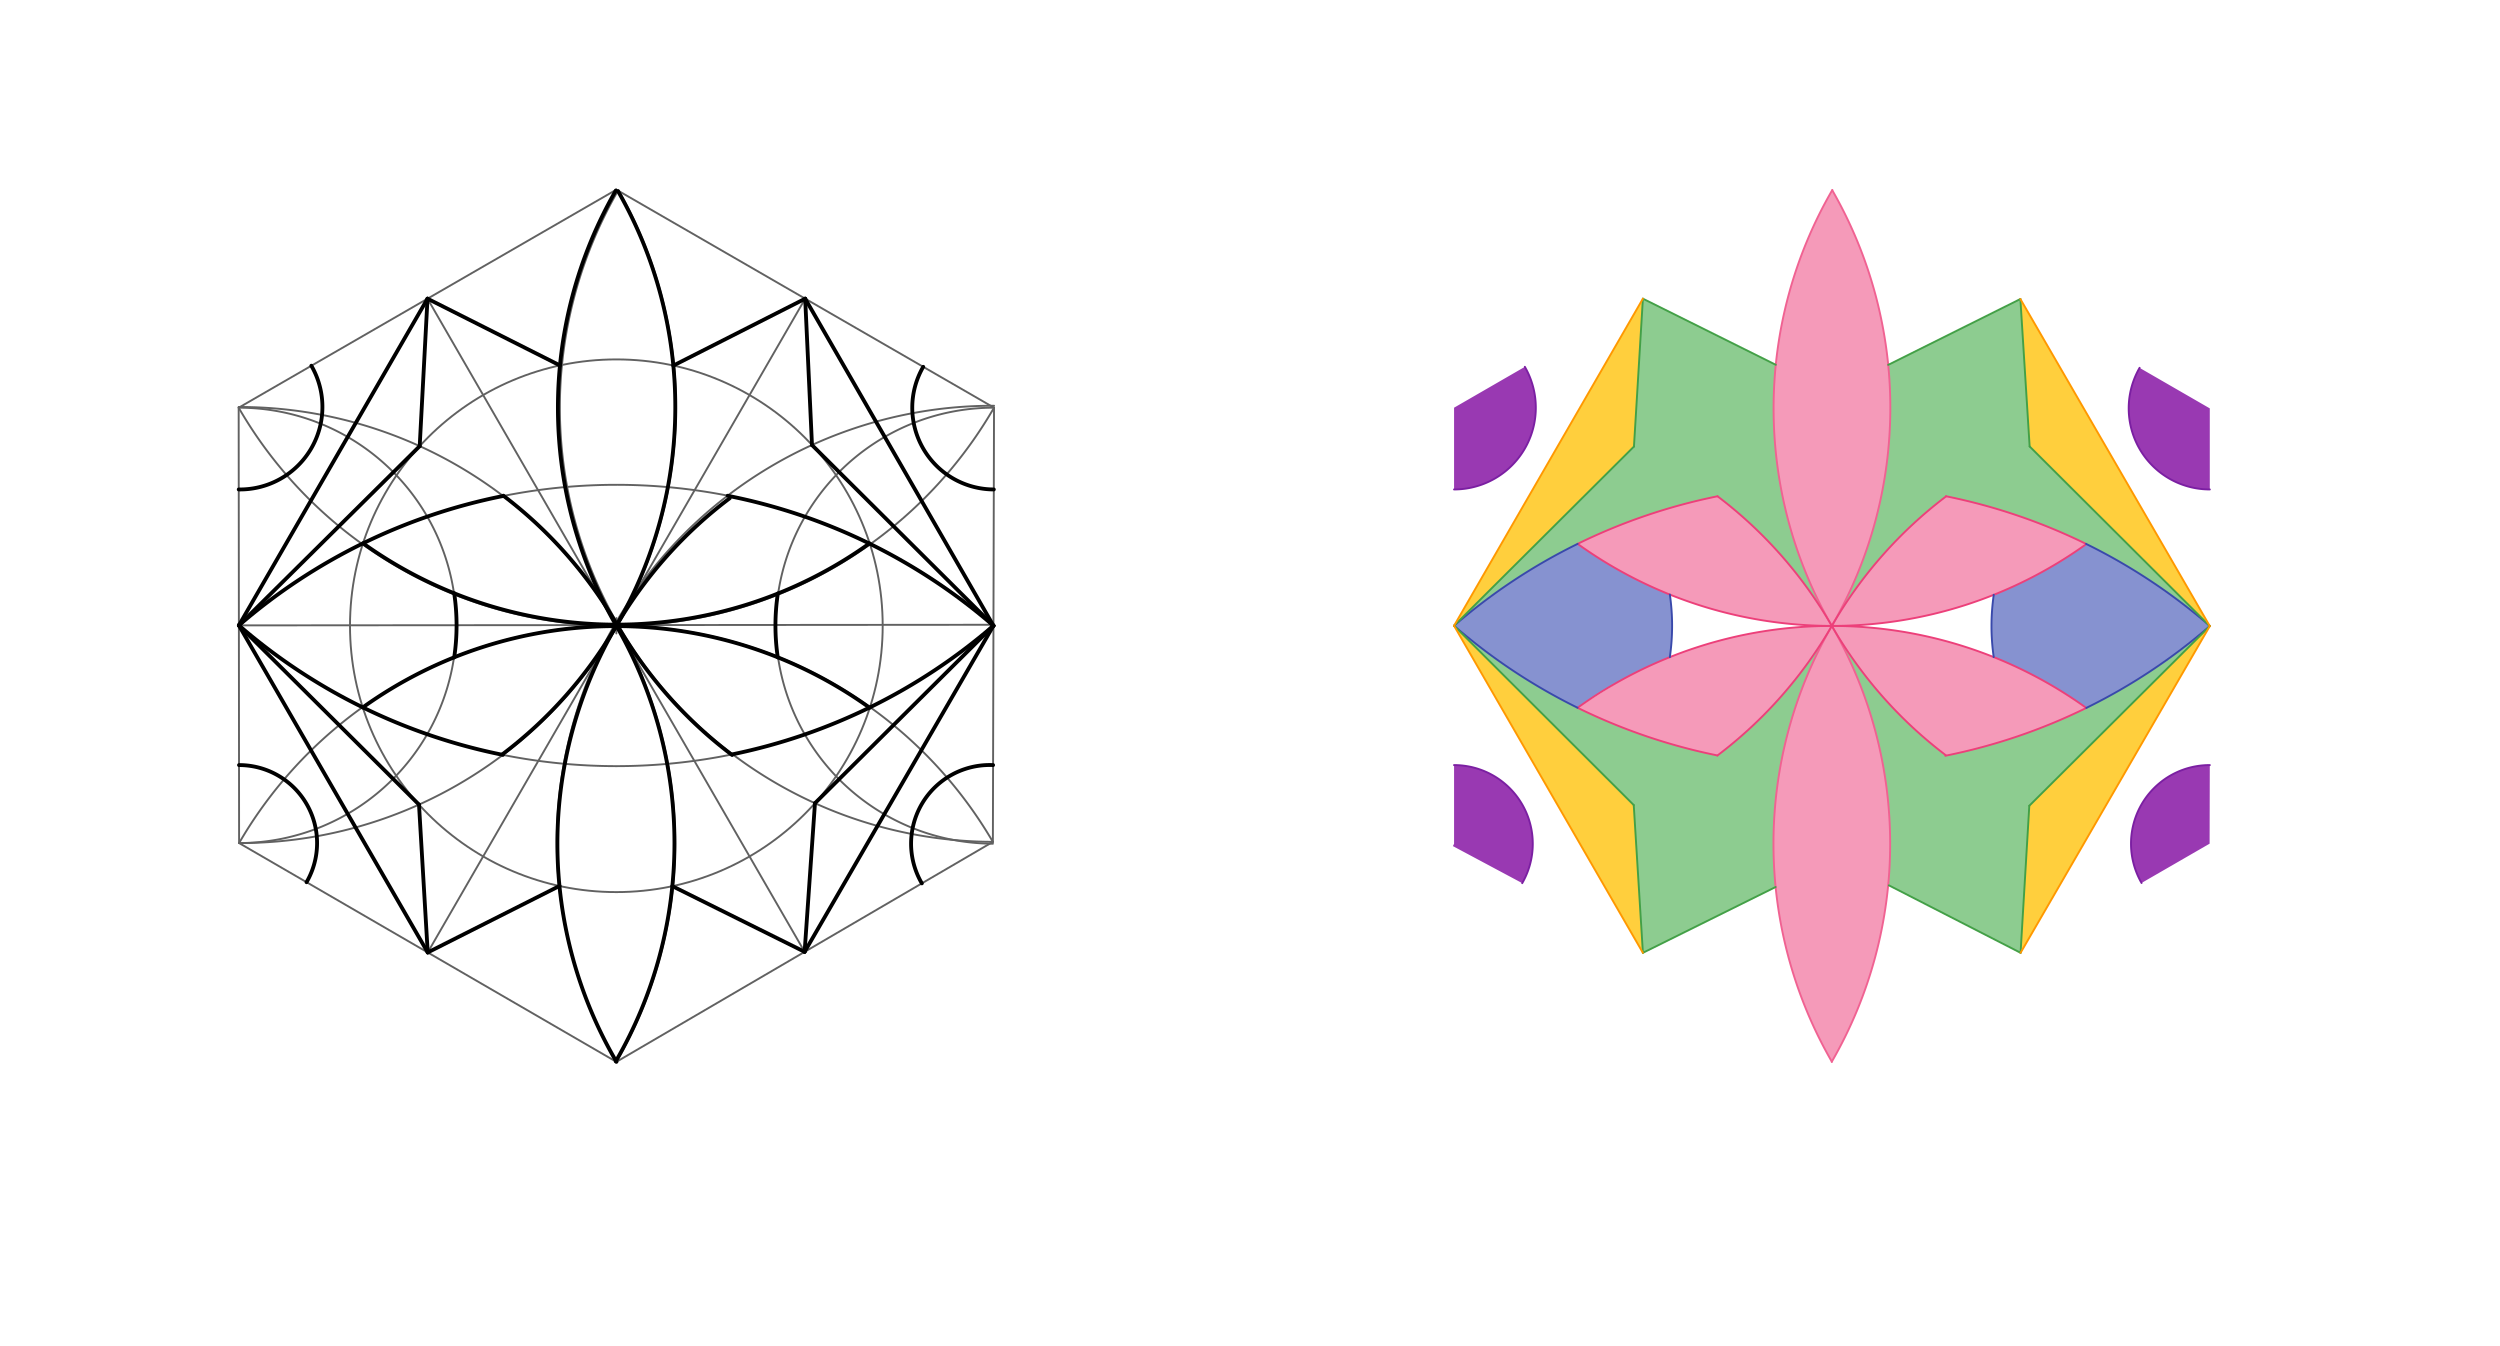 <svg xmlns="http://www.w3.org/2000/svg" class="svg--1it" height="100%" preserveAspectRatio="xMidYMid meet" viewBox="0 0 1300 700" width="100%"><defs><marker id="marker-arrow" markerHeight="16" markerUnits="userSpaceOnUse" markerWidth="24" orient="auto-start-reverse" refX="24" refY="4" viewBox="0 0 24 8"><path d="M 0 0 L 24 4 L 0 8 z" stroke="inherit"></path></marker></defs><g class="aux-layer--1FB"></g><g class="main-layer--3Vd"><g class="element--2qn"><g fill="#FFCA28" opacity="0.9"><path d="M 756.11 325.391 L 854.305 155.312 L 849.657 232.199 L 756.11 325.391 Z" stroke="none"></path></g></g><g class="element--2qn"><g fill="#FFCA28" opacity="0.9"><path d="M 756.11 325.391 L 849.545 418.633 L 854.305 495.469 L 756.11 325.391 Z" stroke="none"></path></g></g><g class="element--2qn"><g fill="#FFCA28" opacity="0.9"><path d="M 1050.695 495.469 L 1055.243 418.979 L 1149.092 325.566 L 1050.695 495.469 Z" stroke="none"></path></g></g><g class="element--2qn"><g fill="#FFCA28" opacity="0.9"><path d="M 1149.092 325.566 L 1055.414 232.166 L 1050.594 155.487 L 1149.092 325.566 Z" stroke="none"></path></g></g><g class="element--2qn"><g fill="#F48FB1" opacity="0.9"><path d="M 952.55 325.478 L 952.55 325.478 L 952.55 325.478 A 226.772 226.772 0 0 0 893.11 258.066 L 893.11 258.066 L 893.11 258.066 A 299.958 299.958 0 0 0 820.377 282.808 L 820.377 282.808 L 820.377 282.808 A 226.509 226.509 0 0 0 868.331 309.178 L 868.331 309.178 L 868.331 309.178 A 226.509 226.509 0 0 0 952.55 325.478 Z" stroke="none"></path></g></g><g class="element--2qn"><g fill="#F48FB1" opacity="0.9"><path d="M 820.351 368.039 L 854.222 398.681 L 820.351 368.039 Z" stroke="none"></path></g></g><g class="element--2qn"><g fill="#F48FB1" opacity="0.9"><path d="M 952.55 325.478 L 952.55 325.478 L 952.55 325.478 A 226.597 226.597 0 0 0 843.457 353.468 L 820.351 368.039 L 820.351 368.039 L 820.351 368.039 A 299.858 299.858 0 0 0 893.088 392.842 L 893.088 392.842 L 893.088 392.842 A 226.859 226.859 0 0 0 952.55 325.478 Z" stroke="none"></path></g></g><g class="element--2qn"><g fill="#F48FB1" opacity="0.9"><path d="M 952.55 325.478 L 952.55 325.478 L 952.55 325.478 A 226.684 226.684 0 0 0 952.55 552.075 L 952.55 552.075 L 952.55 552.075 A 226.772 226.772 0 0 0 952.551 325.478 Z" stroke="none"></path></g></g><g class="element--2qn"><g fill="#F48FB1" opacity="0.9"><path d="M 952.55 325.478 L 952.5 325.391 L 952.5 325.391 A 226.421 226.421 0 0 1 952.803 98.795 L 952.778 98.926 L 952.778 98.926 A 226.859 226.859 0 0 1 952.576 325.434 Z" stroke="none"></path></g></g><g class="element--2qn"><g fill="#F48FB1" opacity="0.9"><path d="M 952.55 325.478 L 952.55 325.478 L 952.55 325.478 A 226.684 226.684 0 0 1 1011.964 258.119 L 1011.911 258.049 L 1011.911 258.049 A 299.958 299.958 0 0 1 1084.761 282.826 L 1084.843 282.939 L 1084.843 282.939 A 226.509 226.509 0 0 1 952.55 325.478 Z" stroke="none"></path></g></g><g class="element--2qn"><g fill="#F48FB1" opacity="0.9"><path d="M 1084.873 368.127 L 952.55 325.478 L 1084.873 368.127 Z" stroke="none"></path></g></g><g class="element--2qn"><g fill="#F48FB1" opacity="0.9"><path d="M 1084.873 368.127 L 1084.873 368.127 L 1084.873 368.127 A 226.597 226.597 0 0 0 952.55 325.478 L 952.55 325.478 L 952.55 325.478 A 226.421 226.421 0 0 0 1011.798 392.71 L 1011.587 392.989 L 1011.587 392.989 A 299.858 299.858 0 0 0 1084.873 368.127 Z" stroke="none"></path></g></g><g class="element--2qn"><g fill="#7986CB" opacity="0.9"><path d="M 756.11 325.391 L 756.11 325.391 L 756.11 325.391 A 299.958 299.958 0 0 1 820.377 282.808 L 820.377 282.808 L 820.377 282.808 A 226.509 226.509 0 0 0 868.331 309.178 L 868.331 309.178 L 868.331 309.178 A 113.386 113.386 0 0 1 868.314 341.717 L 868.314 341.717 L 868.314 341.717 A 226.597 226.597 0 0 0 820.351 368.039 L 820.351 368.039 L 820.351 368.039 A 299.858 299.858 0 0 1 756.11 325.391 Z" stroke="none"></path></g></g><g class="element--2qn"><g fill="#7986CB" opacity="0.9"><path d="M 1149.092 325.566 L 1149.092 325.566 L 1149.092 325.566 A 299.858 299.858 0 0 1 1084.873 368.127 L 1084.873 368.127 L 1084.873 368.127 A 226.597 226.597 0 0 0 1036.733 341.696 L 1036.733 341.696 L 1036.733 341.696 A 113.511 113.511 0 0 1 1036.751 309.307 L 1036.751 309.307 L 1036.751 309.307 A 226.509 226.509 0 0 0 1084.843 282.939 L 1084.761 282.826 L 1084.761 282.826 A 299.958 299.958 0 0 1 1149.135 325.516 Z" stroke="none"></path></g></g><g class="element--2qn"><g fill="#81C784" opacity="0.9"><path d="M 923.323 461.249 L 854.305 495.469 L 849.545 418.633 L 756.11 325.391 L 756.11 325.391 L 756.11 325.391 A 299.858 299.858 0 0 0 820.351 368.039 L 820.351 368.039 L 820.351 368.039 A 299.858 299.858 0 0 0 893.088 392.842 L 893.088 392.842 L 893.088 392.842 A 226.859 226.859 0 0 0 952.55 325.478 L 952.55 325.478 L 952.55 325.478 A 226.684 226.684 0 0 0 923.323 461.249 Z" stroke="none"></path></g></g><g class="element--2qn"><g fill="#81C784" opacity="0.9"><path d="M 981.867 460.201 L 981.867 460.201 L 981.867 460.201 A 226.772 226.772 0 0 0 952.551 325.478 L 952.55 325.478 L 952.55 325.478 A 226.421 226.421 0 0 0 1011.798 392.71 L 1011.587 392.989 L 1011.587 392.989 A 299.858 299.858 0 0 0 1084.873 368.127 L 1084.873 368.127 L 1084.873 368.127 A 299.858 299.858 0 0 0 1149.092 325.566 L 1076.428 397.892 L 1055.243 418.979 L 1050.695 495.469 L 981.867 460.201 Z" stroke="none"></path></g></g><g class="element--2qn"><g fill="#81C784" opacity="0.9"><path d="M 756.11 325.391 L 849.657 232.199 L 854.305 155.312 L 923.403 189.69 L 923.403 189.69 L 923.403 189.69 A 226.421 226.421 0 0 0 952.5 325.391 L 952.55 325.478 L 952.55 325.478 A 226.772 226.772 0 0 0 893.597 258.436 L 893.11 258.066 L 893.11 258.066 A 299.958 299.958 0 0 0 820.377 282.808 L 820.377 282.808 L 820.377 282.808 A 299.958 299.958 0 0 0 756.11 325.391 Z" stroke="none"></path></g></g><g class="element--2qn"><g fill="#81C784" opacity="0.9"><path d="M 952.55 325.478 L 952.55 325.478 L 952.55 325.478 A 226.859 226.859 0 0 0 981.873 189.727 L 1050.594 155.487 L 1055.414 232.166 L 1149.092 325.566 L 1149.135 325.516 L 1149.135 325.516 A 299.958 299.958 0 0 0 1084.761 282.826 L 1084.761 282.826 L 1084.761 282.826 A 299.958 299.958 0 0 0 1011.911 258.049 L 1011.964 258.119 L 1011.964 258.119 A 226.684 226.684 0 0 0 952.55 325.478 Z" stroke="none"></path></g></g><g class="element--2qn"><g fill="#8E24AA" opacity="0.9"><path d="M 756.11 212.005 L 756.11 254.515 L 756.11 254.515 L 756.11 254.515 A 42.51 42.51 0 0 0 792.925 190.75 L 756.11 212.005 Z" stroke="none"></path></g></g><g class="element--2qn"><g fill="#8E24AA" opacity="0.9"><path d="M 756.11 438.776 L 756.11 397.845 L 756.11 397.845 L 756.11 397.845 A 40.931 40.931 0 0 1 791.557 459.242 L 755.5 439.969 Z" stroke="none"></path></g></g><g class="element--2qn"><g fill="#8E24AA" opacity="0.9"><path d="M 1148.998 438.714 L 1113.604 459.149 L 1113.604 459.149 L 1113.604 459.149 A 40.869 40.869 0 0 1 1144.721 398.07 L 1149.092 397.845 L 1148.998 438.714 Z" stroke="none"></path></g></g><g class="element--2qn"><g fill="#8E24AA" opacity="0.9"><path d="M 1149.092 212.355 L 1149.092 254.515 L 1149.092 254.515 L 1149.092 254.515 A 42.16 42.16 0 0 1 1112.58 191.275 L 1149.092 212.355 Z" stroke="none"></path></g></g><g class="element--2qn"><line stroke="#616161" stroke-dasharray="none" stroke-linecap="round" stroke-width="1" x1="124.11" x2="124.329" y1="212.005" y2="438.398"></line></g><g class="element--2qn"><line stroke="#616161" stroke-dasharray="none" stroke-linecap="round" stroke-width="1" x1="124.329" x2="320.5" y1="438.398" y2="552.162"></line></g><g class="element--2qn"><line stroke="#616161" stroke-dasharray="none" stroke-linecap="round" stroke-width="1" x1="320.5" x2="516.297" y1="552.162" y2="437.756"></line></g><g class="element--2qn"><line stroke="#616161" stroke-dasharray="none" stroke-linecap="round" stroke-width="1" x1="516.297" x2="516.89" y1="437.756" y2="212.005"></line></g><g class="element--2qn"><line stroke="#616161" stroke-dasharray="none" stroke-linecap="round" stroke-width="1" x1="320.5" x2="124.11" y1="98.619" y2="212.005"></line></g><g class="element--2qn"><line stroke="#616161" stroke-dasharray="none" stroke-linecap="round" stroke-width="1" x1="320.5" x2="516.89" y1="98.619" y2="212.005"></line></g><g class="element--2qn"><path d="M 516.89 212.005 A 226.772 226.772 0 0 1 124.11 212.005" fill="none" stroke="#616161" stroke-dasharray="none" stroke-linecap="round" stroke-width="1"></path></g><g class="element--2qn"><path d="M 516.297 437.756 A 225.752 225.752 0 0 1 321.383 99.129" fill="none" stroke="#616161" stroke-dasharray="none" stroke-linecap="round" stroke-width="1"></path></g><g class="element--2qn"><path d="M 320.5 552.162 A 226.772 226.772 0 0 0 124.11 211.627" fill="none" stroke="#616161" stroke-dasharray="none" stroke-linecap="round" stroke-width="1"></path></g><g class="element--2qn"><path d="M 124.329 438.398 A 226.772 226.772 0 0 0 321.595 99.008" fill="none" stroke="#616161" stroke-dasharray="none" stroke-linecap="round" stroke-width="1"></path></g><g class="element--2qn"><path d="M 320.5 552.162 A 226.772 226.772 0 0 1 516.893 210.985" fill="none" stroke="#616161" stroke-dasharray="none" stroke-linecap="round" stroke-width="1"></path></g><g class="element--2qn"><path d="M 124.329 438.398 A 226.772 226.772 0 0 1 516.297 437.756" fill="none" stroke="#616161" stroke-dasharray="none" stroke-linecap="round" stroke-width="1"></path></g><g class="element--2qn"><line stroke="#616161" stroke-dasharray="none" stroke-linecap="round" stroke-width="1" x1="124.219" x2="516.594" y1="325.202" y2="324.88"></line></g><g class="element--2qn"><path d="M 124.219 325.202 A 300.062 300.062 0 0 1 516.515 324.972" fill="none" stroke="#616161" stroke-dasharray="none" stroke-linecap="round" stroke-width="1"></path></g><g class="element--2qn"><path d="M 124.219 325.202 A 299.776 299.776 0 0 0 516.727 325.248" fill="none" stroke="#616161" stroke-dasharray="none" stroke-linecap="round" stroke-width="1"></path></g><g class="element--2qn"><path d="M 124.329 438.398 A 113.197 113.197 0 0 0 124.763 212.006" fill="none" stroke="#616161" stroke-dasharray="none" stroke-linecap="round" stroke-width="1"></path></g><g class="element--2qn"><path d="M 516.89 212.005 A 113.36 113.36 0 0 0 516.295 438.724" fill="none" stroke="#616161" stroke-dasharray="none" stroke-linecap="round" stroke-width="1"></path></g><g class="element--2qn"><line stroke="#616161" stroke-dasharray="none" stroke-linecap="round" stroke-width="1" x1="222.414" x2="418.695" y1="495.28" y2="155.312"></line></g><g class="element--2qn"><line stroke="#616161" stroke-dasharray="none" stroke-linecap="round" stroke-width="1" x1="222.305" x2="418.399" y1="155.312" y2="494.959"></line></g><g class="element--2qn"><g class="center--1s5"><line x1="316.5" y1="325.392" x2="324.5" y2="325.392" stroke="#616161" stroke-width="1" stroke-linecap="round"></line><line x1="320.5" y1="321.392" x2="320.5" y2="329.392" stroke="#616161" stroke-width="1" stroke-linecap="round"></line><circle class="hit--230" cx="320.5" cy="325.392" r="4" stroke="none" fill="transparent"></circle></g><circle cx="320.5" cy="325.392" fill="none" r="138.497" stroke="#616161" stroke-dasharray="none" stroke-width="1"></circle></g><g class="element--2qn"><path d="M 320.5 325.392 A 226.772 226.772 0 0 1 320.238 99.072" fill="none" stroke="#000000" stroke-dasharray="none" stroke-linecap="round" stroke-width="2"></path></g><g class="element--2qn"><path d="M 320.498 325.389 A 226.392 226.392 0 0 0 321.396 99.424" fill="none" stroke="#000000" stroke-dasharray="none" stroke-linecap="round" stroke-width="2"></path></g><g class="element--2qn"><path d="M 320.498 325.389 A 224.818 224.818 0 0 0 320.557 552.129" fill="none" stroke="#000000" stroke-dasharray="none" stroke-linecap="round" stroke-width="2"></path></g><g class="element--2qn"><path d="M 320.498 325.389 A 226.392 226.392 0 0 1 320.209 551.908" fill="none" stroke="#000000" stroke-dasharray="none" stroke-linecap="round" stroke-width="2"></path></g><g class="element--2qn"><path d="M 188.672 367.853 A 226.136 226.136 0 0 1 452.204 368.025" fill="none" stroke="#000000" stroke-dasharray="none" stroke-linecap="round" stroke-width="2"></path></g><g class="element--2qn"><path d="M 188.804 282.523 A 226.195 226.195 0 0 0 452.152 282.554" fill="none" stroke="#000000" stroke-dasharray="none" stroke-linecap="round" stroke-width="2"></path></g><g class="element--2qn"><path d="M 404.471 308.65 A 113.385 113.385 0 0 0 404.439 341.807" fill="none" stroke="#000000" stroke-dasharray="none" stroke-linecap="round" stroke-width="2"></path></g><g class="element--2qn"><path d="M 236.179 308.51 A 113.194 113.194 0 0 1 236.191 341.815" fill="none" stroke="#000000" stroke-dasharray="none" stroke-linecap="round" stroke-width="2"></path></g><g class="element--2qn"><path d="M 124.219 325.202 A 299.608 299.608 0 0 1 261.643 257.913" fill="none" stroke="#000000" stroke-dasharray="none" stroke-linecap="round" stroke-width="2"></path></g><g class="element--2qn"><path d="M 124.219 325.202 A 299.776 299.776 0 0 0 261.506 392.533" fill="none" stroke="#000000" stroke-dasharray="none" stroke-linecap="round" stroke-width="2"></path></g><g class="element--2qn"><path d="M 516.592 325.364 A 299.599 299.599 0 0 0 378.377 257.799" fill="none" stroke="#000000" stroke-dasharray="none" stroke-linecap="round" stroke-width="2"></path></g><g class="element--2qn"><path d="M 516.592 325.364 A 299.776 299.776 0 0 1 380.948 392.237" fill="none" stroke="#000000" stroke-dasharray="none" stroke-linecap="round" stroke-width="2"></path></g><g class="element--2qn"><path d="M 320.831 324.814 A 226.197 226.197 0 0 0 380.68 392.592" fill="none" stroke="#000000" stroke-dasharray="none" stroke-linecap="round" stroke-width="2"></path></g><g class="element--2qn"><path d="M 320.831 324.814 A 224.821 224.821 0 0 1 379.426 259.114" fill="none" stroke="#000000" stroke-dasharray="none" stroke-linecap="round" stroke-width="2"></path></g><g class="element--2qn"><path d="M 320.831 324.814 A 226.392 226.392 0 0 1 261.278 392.23" fill="none" stroke="#000000" stroke-dasharray="none" stroke-linecap="round" stroke-width="2"></path></g><g class="element--2qn"><path d="M 320.831 324.814 A 226.968 226.968 0 0 0 261.748 257.759" fill="none" stroke="#000000" stroke-dasharray="none" stroke-linecap="round" stroke-width="2"></path></g><g class="element--2qn"><line stroke="#000000" stroke-dasharray="none" stroke-linecap="round" stroke-width="2" x1="290.928" x2="222.414" y1="460.695" y2="495.28"></line></g><g class="element--2qn"><line stroke="#000000" stroke-dasharray="none" stroke-linecap="round" stroke-width="2" x1="349.611" x2="418.399" y1="460.795" y2="494.959"></line></g><g class="element--2qn"><line stroke="#000000" stroke-dasharray="none" stroke-linecap="round" stroke-width="2" x1="350.131" x2="418.695" y1="190.101" y2="155.312"></line></g><g class="element--2qn"><line stroke="#000000" stroke-dasharray="none" stroke-linecap="round" stroke-width="2" x1="291.185" x2="222.305" y1="190.032" y2="155.312"></line></g><g class="element--2qn"><line stroke="#000000" stroke-dasharray="none" stroke-linecap="round" stroke-width="2" x1="222.305" x2="218.24" y1="155.312" y2="231.986"></line></g><g class="element--2qn"><line stroke="#000000" stroke-dasharray="none" stroke-linecap="round" stroke-width="2" x1="418.695" x2="422.233" y1="155.312" y2="231.414"></line></g><g class="element--2qn"><line stroke="#000000" stroke-dasharray="none" stroke-linecap="round" stroke-width="2" x1="222.414" x2="217.879" y1="495.28" y2="418.4"></line></g><g class="element--2qn"><line stroke="#000000" stroke-dasharray="none" stroke-linecap="round" stroke-width="2" x1="418.399" x2="423.783" y1="494.959" y2="417.663"></line></g><g class="element--2qn"><line stroke="#000000" stroke-dasharray="none" stroke-linecap="round" stroke-width="2" x1="422.233" x2="516.592" y1="231.414" y2="325.364"></line></g><g class="element--2qn"><line stroke="#000000" stroke-dasharray="none" stroke-linecap="round" stroke-width="2" x1="423.783" x2="516.592" y1="417.663" y2="325.364"></line></g><g class="element--2qn"><line stroke="#000000" stroke-dasharray="none" stroke-linecap="round" stroke-width="2" x1="217.879" x2="124.219" y1="418.4" y2="325.202"></line></g><g class="element--2qn"><line stroke="#000000" stroke-dasharray="none" stroke-linecap="round" stroke-width="2" x1="218.24" x2="124.219" y1="231.986" y2="325.202"></line></g><g class="element--2qn"><line stroke="#000000" stroke-dasharray="none" stroke-linecap="round" stroke-width="2" x1="418.695" x2="516.592" y1="155.312" y2="325.364"></line></g><g class="element--2qn"><line stroke="#000000" stroke-dasharray="none" stroke-linecap="round" stroke-width="2" x1="516.592" x2="418.399" y1="325.364" y2="494.959"></line></g><g class="element--2qn"><line stroke="#000000" stroke-dasharray="none" stroke-linecap="round" stroke-width="2" x1="124.219" x2="222.305" y1="325.202" y2="155.312"></line></g><g class="element--2qn"><line stroke="#000000" stroke-dasharray="none" stroke-linecap="round" stroke-width="2" x1="222.414" x2="124.219" y1="495.28" y2="325.202"></line></g><g class="element--2qn"><path d="M 952.5 325.391 A 226.421 226.421 0 0 1 952.803 98.795" fill="none" stroke="#F06292" stroke-dasharray="none" stroke-linecap="round" stroke-width="1"></path></g><g class="element--2qn"><path d="M 952.5 325.391 A 226.772 226.772 0 0 1 952.5 552.162" fill="none" stroke="#F06292" stroke-dasharray="none" stroke-linecap="round" stroke-width="1"></path></g><g class="element--2qn"><path d="M 952.551 325.478 A 226.684 226.684 0 0 0 952.576 552.119" fill="none" stroke="#F06292" stroke-dasharray="none" stroke-linecap="round" stroke-width="1"></path></g><g class="element--2qn"><path d="M 952.55 325.478 A 226.859 226.859 0 0 0 952.778 98.926" fill="none" stroke="#F06292" stroke-dasharray="none" stroke-linecap="round" stroke-width="1"></path></g><g class="element--2qn"><path d="M 952.55 325.478 A 226.772 226.772 0 0 0 893.11 258.066" fill="none" stroke="#EC407A" stroke-dasharray="none" stroke-linecap="round" stroke-width="1"></path></g><g class="element--2qn"><path d="M 952.55 325.478 A 226.509 226.509 0 0 1 820.336 282.778" fill="none" stroke="#EC407A" stroke-dasharray="none" stroke-linecap="round" stroke-width="1"></path></g><g class="element--2qn"><path d="M 820.377 282.808 A 299.958 299.958 0 0 1 893.11 258.066" fill="none" stroke="#EC407A" stroke-dasharray="none" stroke-linecap="round" stroke-width="1"></path></g><g class="element--2qn"><path d="M 952.55 325.478 A 226.684 226.684 0 0 1 1011.964 258.119" fill="none" stroke="#EC407A" stroke-dasharray="none" stroke-linecap="round" stroke-width="1"></path></g><g class="element--2qn"><path d="M 952.55 325.478 A 226.509 226.509 0 0 0 1084.843 282.939" fill="none" stroke="#EC407A" stroke-dasharray="none" stroke-linecap="round" stroke-width="1"></path></g><g class="element--2qn"><path d="M 1011.911 258.049 A 299.958 299.958 0 0 1 1084.761 282.826" fill="none" stroke="#EC407A" stroke-dasharray="none" stroke-linecap="round" stroke-width="1"></path></g><g class="element--2qn"><path d="M 952.55 325.478 A 226.421 226.421 0 0 0 1011.798 392.71" fill="none" stroke="#EC407A" stroke-dasharray="none" stroke-linecap="round" stroke-width="1"></path></g><g class="element--2qn"><path d="M 952.55 325.478 A 226.597 226.597 0 0 1 1084.905 368.15" fill="none" stroke="#EC407A" stroke-dasharray="none" stroke-linecap="round" stroke-width="1"></path></g><g class="element--2qn"><path d="M 1084.873 368.127 A 299.858 299.858 0 0 1 1011.587 392.989" fill="none" stroke="#EC407A" stroke-dasharray="none" stroke-linecap="round" stroke-width="1"></path></g><g class="element--2qn"><path d="M 952.55 325.478 A 226.597 226.597 0 0 0 820.293 368.08" fill="none" stroke="#EC407A" stroke-dasharray="none" stroke-linecap="round" stroke-width="1"></path></g><g class="element--2qn"><path d="M 952.55 325.478 A 226.859 226.859 0 0 1 893.027 392.889" fill="none" stroke="#EC407A" stroke-dasharray="none" stroke-linecap="round" stroke-width="1"></path></g><g class="element--2qn"><path d="M 893.088 392.842 A 299.858 299.858 0 0 1 820.351 368.039" fill="none" stroke="#EC407A" stroke-dasharray="none" stroke-linecap="round" stroke-width="1"></path></g><g class="element--2qn"><path d="M 868.314 341.717 A 113.386 113.386 0 0 0 868.331 309.178" fill="none" stroke="#3949AB" stroke-dasharray="none" stroke-linecap="round" stroke-width="1"></path></g><g class="element--2qn"><path d="M 820.377 282.808 A 299.958 299.958 0 0 0 756.11 325.391" fill="none" stroke="#3949AB" stroke-dasharray="none" stroke-linecap="round" stroke-width="1"></path></g><g class="element--2qn"><path d="M 756.11 325.391 A 299.858 299.858 0 0 0 820.351 368.039" fill="none" stroke="#3949AB" stroke-dasharray="none" stroke-linecap="round" stroke-width="1"></path></g><g class="element--2qn"><path d="M 1036.751 309.307 A 113.511 113.511 0 0 0 1036.733 341.696" fill="none" stroke="#3949AB" stroke-dasharray="none" stroke-linecap="round" stroke-width="1"></path></g><g class="element--2qn"><path d="M 1084.761 282.826 A 299.958 299.958 0 0 1 1149.135 325.516" fill="none" stroke="#3949AB" stroke-dasharray="none" stroke-linecap="round" stroke-width="1"></path></g><g class="element--2qn"><path d="M 1084.873 368.127 A 299.858 299.858 0 0 0 1149.092 325.565" fill="none" stroke="#3949AB" stroke-dasharray="none" stroke-linecap="round" stroke-width="1"></path></g><g class="element--2qn"><line stroke="#43A047" stroke-dasharray="none" stroke-linecap="round" stroke-width="1" x1="756.11" x2="849.657" y1="325.391" y2="232.199"></line></g><g class="element--2qn"><line stroke="#43A047" stroke-dasharray="none" stroke-linecap="round" stroke-width="1" x1="849.657" x2="854.305" y1="232.199" y2="155.312"></line></g><g class="element--2qn"><line stroke="#43A047" stroke-dasharray="none" stroke-linecap="round" stroke-width="1" x1="854.305" x2="923.403" y1="155.312" y2="189.69"></line></g><g class="element--2qn"><line stroke="#43A047" stroke-dasharray="none" stroke-linecap="round" stroke-width="1" x1="981.873" x2="1050.594" y1="189.727" y2="155.487"></line></g><g class="element--2qn"><line stroke="#43A047" stroke-dasharray="none" stroke-linecap="round" stroke-width="1" x1="1050.594" x2="1055.414" y1="155.487" y2="232.166"></line></g><g class="element--2qn"><line stroke="#43A047" stroke-dasharray="none" stroke-linecap="round" stroke-width="1" x1="1055.414" x2="1149.092" y1="232.166" y2="325.566"></line></g><g class="element--2qn"><line stroke="#43A047" stroke-dasharray="none" stroke-linecap="round" stroke-width="1" x1="1149.092" x2="1055.243" y1="325.566" y2="418.979"></line></g><g class="element--2qn"><line stroke="#43A047" stroke-dasharray="none" stroke-linecap="round" stroke-width="1" x1="1055.243" x2="1050.695" y1="418.979" y2="495.469"></line></g><g class="element--2qn"><line stroke="#43A047" stroke-dasharray="none" stroke-linecap="round" stroke-width="1" x1="1050.695" x2="982.213" y1="495.469" y2="460.378"></line></g><g class="element--2qn"><line stroke="#43A047" stroke-dasharray="none" stroke-linecap="round" stroke-width="1" x1="923.323" x2="854.305" y1="461.249" y2="495.469"></line></g><g class="element--2qn"><line stroke="#43A047" stroke-dasharray="none" stroke-linecap="round" stroke-width="1" x1="854.305" x2="849.545" y1="495.469" y2="418.633"></line></g><g class="element--2qn"><line stroke="#43A047" stroke-dasharray="none" stroke-linecap="round" stroke-width="1" x1="849.545" x2="756.11" y1="418.633" y2="325.391"></line></g><g class="element--2qn"><line stroke="#FF9800" stroke-dasharray="none" stroke-linecap="round" stroke-width="1" x1="854.305" x2="756.11" y1="495.469" y2="325.391"></line></g><g class="element--2qn"><line stroke="#FF9800" stroke-dasharray="none" stroke-linecap="round" stroke-width="1" x1="756.11" x2="854.305" y1="325.391" y2="155.312"></line></g><g class="element--2qn"><line stroke="#FF9800" stroke-dasharray="none" stroke-linecap="round" stroke-width="1" x1="1050.594" x2="1149.092" y1="155.487" y2="325.566"></line></g><g class="element--2qn"><line stroke="#FF9800" stroke-dasharray="none" stroke-linecap="round" stroke-width="1" x1="1149.092" x2="1050.695" y1="325.566" y2="495.469"></line></g><g class="element--2qn"><path d="M 124.151 254.515 A 42.892 42.892 0 0 0 161.91 190.181" fill="none" stroke="#000000" stroke-dasharray="none" stroke-linecap="round" stroke-width="2"></path></g><g class="element--2qn"><path d="M 516.778 254.515 A 42.51 42.51 0 0 1 480.075 190.75" fill="none" stroke="#000000" stroke-dasharray="none" stroke-linecap="round" stroke-width="2"></path></g><g class="element--2qn"><path d="M 516.402 397.845 A 40.899 40.899 0 0 0 479.355 459.342" fill="none" stroke="#000000" stroke-dasharray="none" stroke-linecap="round" stroke-width="2"></path></g><g class="element--2qn"><path d="M 124.29 397.845 A 40.553 40.553 0 0 1 159.409 458.742" fill="none" stroke="#000000" stroke-dasharray="none" stroke-linecap="round" stroke-width="2"></path></g><g class="element--2qn"><path d="M 756.11 254.515 A 42.51 42.51 0 0 0 792.925 190.75" fill="none" stroke="#7B1FA2" stroke-dasharray="none" stroke-linecap="round" stroke-width="1"></path></g><g class="element--2qn"><path d="M 1149.092 254.515 A 42.16 42.16 0 0 1 1112.58 191.275" fill="none" stroke="#7B1FA2" stroke-dasharray="none" stroke-linecap="round" stroke-width="1"></path></g><g class="element--2qn"><path d="M 1149.092 397.845 A 40.869 40.869 0 0 0 1113.604 459.149" fill="none" stroke="#7B1FA2" stroke-dasharray="none" stroke-linecap="round" stroke-width="1"></path></g><g class="element--2qn"><path d="M 756.11 397.845 A 40.931 40.931 0 0 1 791.557 459.242" fill="none" stroke="#7B1FA2" stroke-dasharray="none" stroke-linecap="round" stroke-width="1"></path></g></g><g class="snaps-layer--2PT"></g><g class="temp-layer--rAP"></g></svg>